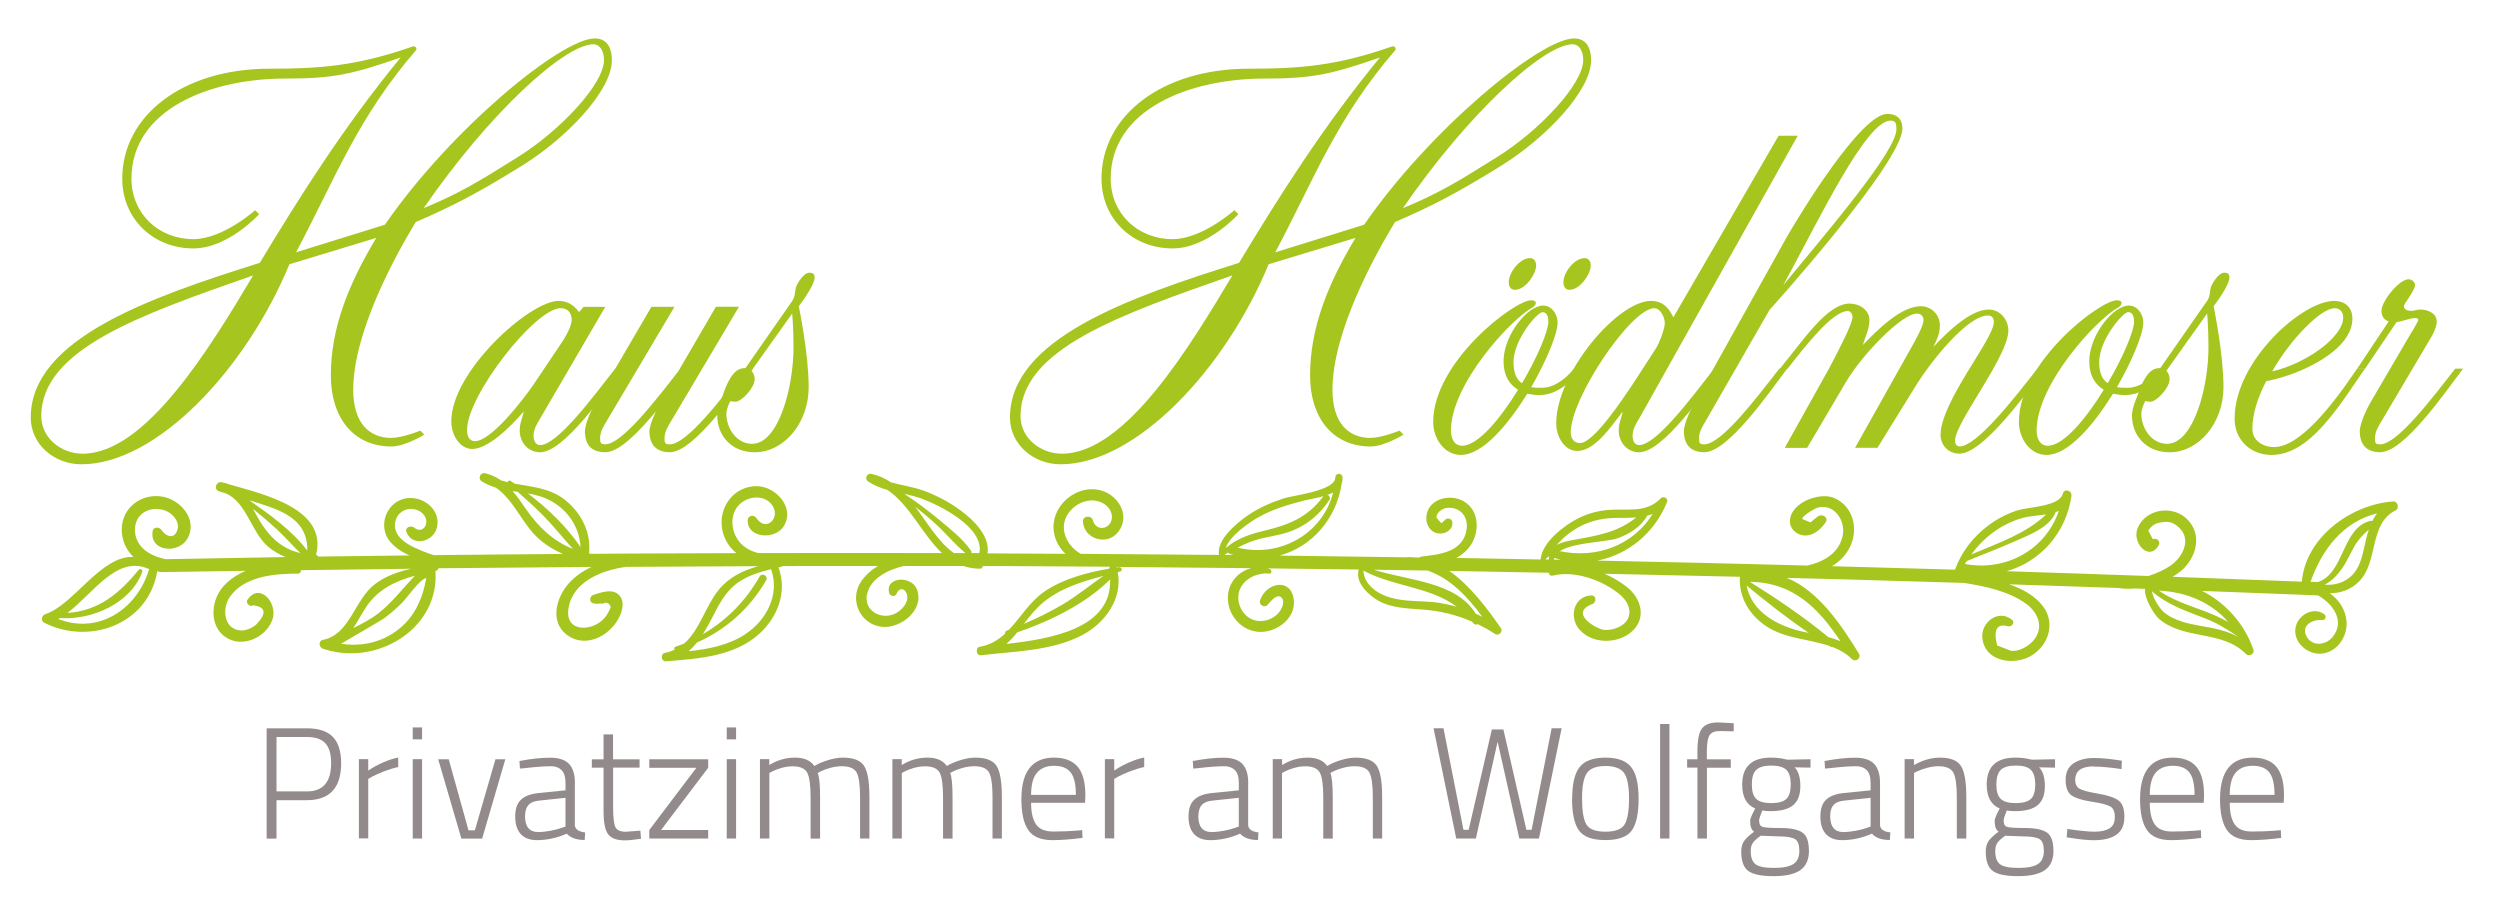 <?xml version="1.0" encoding="UTF-8"?><svg id="a" xmlns="http://www.w3.org/2000/svg" width="119.78mm" height="43.52mm" viewBox="0 0 339.52 123.37"><defs><style>.b{fill:#938b8b;}.c{fill:#a6c51e;}</style></defs><path class="c" d="m53.14,59.47c1.52,0,3.93-.98,3.93-.98l.54.54s-2.59,1.61-4.47,1.61c-5.09,0-8.22-3.84-8.22-9.65,0-6.44,2.41-12.42,6.17-18.68l-11.8,3.58c-5.9,14.3-18.06,27.17-28.25,27.17-3.67,0-6.88-2.68-6.88-6.35,0-10.64,16-16.27,31.11-21.01,5.45-9.03,11.35-18.41,19.13-27.89-6.7,2.32-9.21,2.86-15.64,2.86-10.28,0-20.92,4.2-20.92,13.59,0,4.74,3.67,8.22,8.4,8.22,4.02,0,8.4-3.93,8.4-3.93l.54.54s-4.2,4.65-8.94,4.65c-5.45,0-9.65-4.02-9.65-9.48,0-8.49,8.13-14.93,20.02-14.93,6.79,0,11.89-.36,19.49-3.04.36,0,.45.18.45.45-8.04,9.3-10.99,17.43-16.36,27.53l12.07-3.75c8.94-12.96,23.96-25.3,28.51-25.3,1.88,0,2.32,1.61,2.32,2.95,0,4.2-6.26,10.64-12.16,14.3-5.9,3.67-9.3,5.45-14.48,7.69-2.77,4.56-8.49,14.93-8.49,22.79,0,4.47,2.15,6.53,5.18,6.53Zm-47.55-2.95c0,2.95,2.68,5.1,5.63,5.1,8.58,0,17.34-14.48,23.15-24.22-15.29,5.36-28.78,10.01-28.78,19.13ZM70.22,21.39c5.9-3.66,11.8-10.01,11.8-13.23,0-1.34-.63-2.15-1.43-2.15-3.93,0-14.21,9.39-23.06,22.26,4.74-1.97,7.15-3.4,12.69-6.88Z"/><path class="c" d="m79.24,41.68h2.95l-8.76,15.02c-.54.89-.98,1.61-.98,2.5,0,.63.27,1.25.89,1.25,2.32,0,7.06-6.35,10.19-10.37h1.07c-2.5,3.31-8.04,11.35-11.26,11.35-1.61,0-2.77-1.34-2.77-2.95,0-1.07.36-1.61.54-2.59-1.88,2.23-4.92,5.09-6.97,5.09-1.7,0-2.86-1.88-2.86-3.75,0-6.79,10.64-16.36,14.57-16.36,1.25,0,2.15.63,2.77,1.52l.63-.71Zm-1.61,1.79c0-.89-.45-1.61-1.52-1.61-3.4,0-12.69,11.8-12.69,16.54,0,.8.27,1.52,1.07,1.52,2.23,0,6.61-5.72,7.96-7.69l4.02-5.99c.63-.98,1.16-2.15,1.16-2.77Z"/><path class="c" d="m100.34,41.68l-9.12,15.37c-.54.89-.98,1.61-.98,2.5,0,.63.09.8.72.8,2.32,0,7.06-6.26,10.19-10.28h1.07c-2.5,3.31-8.04,11.35-11.26,11.35-1.79,0-2.77-.98-2.77-2.86,0-.45.27-1.43.89-2.68-2.41,2.86-5.01,5.54-6.88,5.54s-2.77-.98-2.77-2.86c0-.63.45-2.15,1.52-4.02l7.51-12.87h3.13l-9.12,15.37c-.54.89-.98,1.61-.98,2.5,0,.63.09.8.71.8,2.23,0,6.79-5.9,9.92-9.92l5.1-8.76h3.13Z"/><path class="c" d="m107.58,40.88c.54-.8.27-1.43.63-2.15.45-.89,1.16-1.7,1.7-1.7.45,0,.72.18.72.63,0,1.16-2.15,3.93-2.15,3.93,0,0,1.34,6.44,1.34,10.99,0,4.92-3.4,8.85-7.33,8.85-3.13,0-5.09-2.23-5.09-5.01,0-1.07.71-2.59.71-2.59,0,0,.36-1.25.98-2.32.54-.89,1.07-1.52,2.15-1.52l6.35-9.12Zm-5.1,10.64c0,1.16-1.79,3.04-2.59,3.04-.45,0-.71-.09-.71-.09,0,0-.54.98-.54,1.7,0,2.06,1.43,4.11,3.49,4.11,3.58,0,5.63-7.6,5.63-13.14,0-2.59-.18-4.56-.18-4.56l-5.54,7.78c.27.27.45.71.45,1.16Z"/><path class="c" d="m186.14,59.47c1.52,0,3.93-.98,3.93-.98l.54.54s-2.59,1.61-4.47,1.61c-5.1,0-8.22-3.84-8.22-9.65,0-6.44,2.41-12.42,6.17-18.68l-11.8,3.58c-5.9,14.3-18.06,27.17-28.25,27.17-3.67,0-6.88-2.68-6.88-6.35,0-10.64,16-16.27,31.11-21.01,5.45-9.03,11.35-18.41,19.13-27.89-6.7,2.32-9.21,2.86-15.64,2.86-10.28,0-20.92,4.2-20.92,13.59,0,4.74,3.67,8.22,8.4,8.22,4.02,0,8.4-3.93,8.4-3.93l.54.54s-4.2,4.65-8.94,4.65c-5.45,0-9.65-4.02-9.65-9.48,0-8.49,8.13-14.93,20.02-14.93,6.79,0,11.89-.36,19.49-3.04.36,0,.45.18.45.45-8.04,9.3-11,17.43-16.36,27.53l12.07-3.75c8.94-12.96,23.96-25.3,28.51-25.3,1.88,0,2.32,1.61,2.32,2.95,0,4.2-6.26,10.64-12.16,14.3-5.9,3.67-9.3,5.45-14.48,7.69-2.77,4.56-8.49,14.93-8.49,22.79,0,4.47,2.14,6.53,5.18,6.53Zm-47.55-2.95c0,2.95,2.68,5.1,5.63,5.1,8.58,0,17.34-14.48,23.15-24.22-15.29,5.36-28.78,10.01-28.78,19.13Zm64.63-35.13c5.9-3.66,11.8-10.01,11.8-13.23,0-1.34-.63-2.15-1.43-2.15-3.93,0-14.21,9.39-23.06,22.26,4.74-1.97,7.15-3.4,12.69-6.88Z"/><path class="c" d="m208.58,41.14c0,.27-.18.45-.45.63-2.86,1.52-11.08,10.37-11.08,16.71,0,1.07.45,2.06,1.52,2.06,2.15,0,5.18-3.67,7.6-7.6-1.16-.71-1.97-1.88-1.97-3.84,0-2.68,1.79-5.54,3.58-6.88.63-.45,1.25-.72,1.79-.72,1.16,0,1.97,1.16,1.97,2.32,0,1.52-1.52,5.18-3.58,8.76.45.09.98.09,1.43.09,1.88,0,3.49-1.52,4.38-2.59h1.07c-1.34,1.52-3.13,3.58-5.81,3.58-.54,0-1.07-.09-1.61-.18-2.68,4.29-6.08,8.31-9.03,8.31-2.23,0-3.75-2.23-3.75-4.47,0-8.13,10.99-16.54,13.32-16.54.45,0,.63.18.63.36Zm-.27-3.93c-.54,1.07-1.52,2.15-2.59,2.15-.8,0-1.07-.98-.54-2.15.54-1.16,1.61-2.15,2.59-2.15.8,0,1.16.89.54,2.15Zm1.97,6.44c0-.63-.18-1.25-.8-1.25-.71,0-3.93,3.75-3.93,6.79,0,1.52.45,2.41,1.16,2.86,2.06-3.49,3.58-7.06,3.58-8.4Zm5.45-6.44c-.54,1.07-1.52,2.15-2.59,2.15-.8,0-1.07-.98-.54-2.15.54-1.16,1.61-2.15,2.59-2.15.8,0,1.16.89.54,2.15Z"/><path class="c" d="m241.56,18.44h2.59l-21.45,38.26c-.54.89-.98,1.61-.98,2.5,0,.63.27,1.25.89,1.25,2.32,0,7.06-6.35,10.19-10.37h1.07c-2.5,3.31-8.04,11.35-11.26,11.35-1.61,0-2.77-1.34-2.77-2.95,0-1.07.36-1.61.54-2.59-1.7,2.23-3.84,5.36-6.17,5.36-1.7,0-2.86-1.88-2.86-3.75,0-6.79,8.31-16.63,12.87-16.63,1.88,0,2.59,1.34,3.04,2.23l14.3-24.67Zm-15.46,25.48c0-.89-.63-2.06-1.43-2.06-3.13,0-11.35,12.16-11.35,16.89,0,.8.45,1.43,1.25,1.43,1.88,0,5.81-5.99,7.15-7.96l3.13-4.83c.62-.98,1.25-2.86,1.25-3.49Z"/><path class="c" d="m231.73,57.05c-.54.89-.98,1.61-.98,2.5,0,.63.09.8.71.8,2.32,0,7.06-6.26,10.19-10.28h1.07c-2.5,3.31-8.04,11.35-11.26,11.35-1.79,0-2.77-.98-2.77-2.86,0-.63.45-2.15,1.52-4.02l12.51-22.44c1.7-2.95,10.01-16.63,13.59-16.63,1.43,0,2.06.8,2.06,1.97,0,4.65-18.06,24.67-18.06,24.67l-8.58,14.93Zm25.83-39.51c0-.72-.09-1.16-.8-1.16-3.31,0-9.65,13.32-14.57,22.35,6.88-8.31,15.37-18.32,15.37-21.18Z"/><path class="c" d="m241.65,50.17c3.13-3.75,6.44-8.94,9.56-8.94,1.34,0,2.68.89,2.68,2.23,0,1.25-.54,2.15-.89,3.4,1.97-2.06,5.18-5.27,7.87-5.27,1.43,0,2.59,1.16,2.59,2.59,0,1.07-.36,1.88-.89,2.95,2.15-2.32,5.18-5.09,7.51-5.09,1.61,0,2.68,1.43,2.68,2.86,0,3.49-7.24,12.51-7.24,14.93,0,.45.18.8.62.8,2.32,0,7.42-6.53,10.55-10.55h1.07c-3.04,4.02-8.58,11.53-11.62,11.53-1.79,0-2.59-1.43-2.59-2.5,0-4.56,7.24-13.05,7.24-15.37,0-.54-.27-.89-.8-.89-2.77,0-7.69,6.17-9.65,9.3l-5.36,8.67h-3.04l7.87-14.03c.45-.8,1.43-2.59,1.43-3.31,0-.54-.36-.89-.89-.89-2.06,0-7.42,5.54-9.65,9.3l-5.27,8.94h-3.04l5.99-10.73c1.43-2.68,3.22-6.17,3.22-7.06,0-.36-.27-.8-.63-.8-2.06,0-5.63,4.56-8.22,7.87l-1.07.09Z"/><path class="c" d="m288.13,41.14c0,.27-.18.45-.45.63-2.86,1.52-11.08,10.37-11.08,16.71,0,1.07.45,2.06,1.52,2.06,2.15,0,5.18-3.67,7.6-7.6-1.16-.71-1.97-1.88-1.97-3.84,0-2.68,1.79-5.54,3.58-6.88.63-.45,1.25-.72,1.79-.72,1.16,0,1.97,1.16,1.97,2.32,0,1.52-1.52,5.18-3.58,8.76.45.09.98.09,1.43.09,1.88,0,3.49-1.52,4.38-2.59h1.07c-1.34,1.52-3.13,3.58-5.81,3.58-.54,0-1.07-.09-1.61-.18-2.68,4.29-6.08,8.31-9.03,8.31-2.23,0-3.75-2.23-3.75-4.47,0-8.13,10.99-16.54,13.32-16.54.45,0,.63.18.63.36Zm1.7,2.5c0-.63-.18-1.25-.8-1.25-.71,0-3.93,3.75-3.93,6.79,0,1.52.45,2.41,1.16,2.86,2.06-3.49,3.58-7.06,3.58-8.4Z"/><path class="c" d="m299.75,40.88c.54-.8.27-1.43.63-2.15.45-.89,1.16-1.7,1.7-1.7.45,0,.71.18.71.63,0,1.16-2.15,3.93-2.15,3.93,0,0,1.34,6.44,1.34,10.99,0,4.92-3.4,8.85-7.33,8.85-3.13,0-5.1-2.23-5.1-5.01,0-1.07.72-2.59.72-2.59,0,0,.36-1.25.98-2.32.54-.89,1.07-1.52,2.15-1.52l6.35-9.12Zm-5.09,10.64c0,1.16-1.79,3.04-2.59,3.04-.45,0-.71-.09-.71-.09,0,0-.54.98-.54,1.7,0,2.06,1.43,4.11,3.49,4.11,3.58,0,5.63-7.6,5.63-13.14,0-2.59-.18-4.56-.18-4.56l-5.54,7.78c.27.27.45.71.45,1.16Z"/><path class="c" d="m305.91,58.31c0,1.52,1.43,2.41,2.95,2.41,3.49,0,7.96-5.72,11.26-10.64h1.07c-3.49,5.01-7.42,11.71-12.69,11.71-2.86,0-5.01-2.06-5.01-4.92,0-7.87,9.21-16,13.5-16,1.52,0,2.5.89,2.5,2.41,0,4.29-6.97,7.6-11.71,8.49-1.16,2.23-1.88,4.47-1.88,6.52Zm12.33-15.2c0-.72-.45-1.25-1.16-1.25-1.79,0-5.81,3.93-8.49,8.58,4.38-.98,9.65-4.56,9.65-7.33Z"/><path class="c" d="m328.44,43.47c0-.18-.18-.27-.36-.27-.89,0-1.7.45-2.59.54l-4.29,6.35h-1.07l4.29-6.44c-.63-.18-.98-.71-.98-1.43,0-1.34,2.41-4.29,3.67-4.29.45,0,.89.36.89.8,0,.71-1.52,2.5-1.52,2.86,0,.45.54.63.98.63.54,0,.71-.18,1.25-.18,1.07,0,2.23.54,2.23,1.61,0,.71-.45,1.7-.8,2.23l-6.61,11.17c-.54.89-.98,1.61-.98,2.5,0,.63.09.8.71.8,2.32,0,7.06-6.26,10.19-10.28h1.07c-2.5,3.31-8.04,11.35-11.26,11.35-1.79,0-2.77-.98-2.77-2.86,0-.63.45-2.15,1.52-4.02l5.18-8.85c.18-.27,1.25-2.06,1.25-2.23Z"/><path class="b" d="m41.68,108.68h-4.14v5.22h-1.34v-14.98h5.47c1.6,0,2.77.39,3.52,1.16s1.13,1.97,1.13,3.58c0,3.35-1.55,5.02-4.66,5.02Zm-4.14-1.19h4.14c2.18,0,3.28-1.28,3.28-3.84,0-1.22-.26-2.12-.78-2.69-.52-.57-1.35-.86-2.5-.86h-4.14v7.39Z"/><path class="b" d="m48.73,113.89v-10.78h1.27v1.55c.53-.37,1.18-.73,1.95-1.08.77-.34,1.48-.57,2.12-.69v1.29c-.62.13-1.26.33-1.94.59-.68.27-1.2.5-1.57.7l-.56.32v8.08h-1.27Z"/><path class="b" d="m56.04,100.42v-1.62h1.27v1.62h-1.27Zm0,13.47v-10.78h1.27v10.78h-1.27Z"/><path class="b" d="m59.51,103.12h1.42l2.69,9.66h.86l2.8-9.66h1.34l-3.15,10.78h-2.82l-3.15-10.78Z"/><path class="b" d="m78.06,106.33v5.78c.06.53.52.85,1.4.95l-.06,1.03c-1.11,0-1.92-.29-2.44-.86-1.35.59-2.7.88-4.05.88-.96,0-1.7-.28-2.2-.83-.5-.55-.75-1.34-.75-2.37s.25-1.79.77-2.28c.51-.5,1.31-.8,2.4-.92l3.66-.37v-1.01c0-.8-.18-1.38-.53-1.73-.35-.35-.82-.53-1.41-.53-.92,0-2.11.09-3.58.26l-.67.06-.06-1.03c1.58-.3,2.96-.45,4.15-.45s2.04.28,2.58.84c.53.56.8,1.42.8,2.59Zm-6.77,4.5c0,1.45.6,2.18,1.79,2.18.52,0,1.08-.06,1.7-.18s1.11-.25,1.47-.38l.54-.19v-3.9l-3.51.37c-.7.06-1.21.26-1.52.6-.31.35-.46.85-.46,1.51Z"/><path class="b" d="m86.86,104.26h-3.6v5.32c0,1.39.1,2.31.3,2.74s.68.65,1.42.65l1.98-.15.09,1.1c-.95.14-1.67.22-2.18.22-1.09,0-1.85-.27-2.27-.81-.42-.54-.64-1.57-.64-3.09v-5.97h-1.59v-1.14h1.59v-3.38h1.29v3.38h3.6v1.14Z"/><path class="b" d="m88.17,104.28v-1.16h8v1.16l-6.4,8.45h6.4v1.16h-8v-1.16l6.4-8.45h-6.4Z"/><path class="b" d="m98.69,100.42v-1.62h1.27v1.62h-1.27Zm0,13.47v-10.78h1.27v10.78h-1.27Z"/><path class="b" d="m104.47,113.89h-1.27v-10.78h1.27v.8c1.09-.68,2.26-1.01,3.49-1.01s2.11.38,2.63,1.14c.52-.32,1.15-.58,1.89-.81.74-.22,1.4-.33,1.99-.33,1.44,0,2.4.38,2.88,1.13.48.75.72,2.15.72,4.19v5.67h-1.27v-5.6c0-1.65-.15-2.77-.46-3.35s-.98-.87-2.02-.87c-.52,0-1.05.08-1.59.23-.55.15-.96.31-1.25.46l-.43.22c.22.55.32,1.65.32,3.32v5.6h-1.29v-5.56c0-1.68-.15-2.81-.46-3.39-.31-.58-.97-.87-1.99-.87-.5,0-1.02.08-1.54.23s-.92.31-1.2.46l-.41.22v8.92Z"/><path class="b" d="m122.46,113.89h-1.27v-10.78h1.27v.8c1.09-.68,2.26-1.01,3.49-1.01s2.11.38,2.63,1.14c.52-.32,1.15-.58,1.89-.81.74-.22,1.4-.33,1.99-.33,1.44,0,2.4.38,2.88,1.13.48.75.72,2.15.72,4.19v5.67h-1.27v-5.6c0-1.65-.15-2.77-.46-3.35s-.98-.87-2.02-.87c-.52,0-1.05.08-1.59.23-.55.15-.96.31-1.25.46l-.43.22c.22.55.32,1.65.32,3.32v5.6h-1.29v-5.56c0-1.68-.15-2.81-.46-3.39-.31-.58-.97-.87-1.99-.87-.5,0-1.02.08-1.54.23s-.92.31-1.2.46l-.41.22v8.92Z"/><path class="b" d="m146.32,112.81l.65-.06.04,1.06c-1.62.2-3,.3-4.12.3-1.55-.01-2.64-.47-3.25-1.38-.62-.9-.93-2.3-.93-4.18,0-3.76,1.48-5.65,4.44-5.65,1.42,0,2.49.41,3.19,1.22.7.81,1.06,2.11,1.06,3.89l-.04,1.03h-7.33c0,1.32.23,2.3.68,2.94s1.23.96,2.33.96,2.19-.04,3.29-.13Zm-6.29-4.85h6.08c0-1.42-.23-2.44-.7-3.04-.47-.6-1.21-.91-2.24-.91s-1.81.31-2.34.94c-.53.62-.8,1.63-.8,3.01Z"/><path class="b" d="m150.05,113.89v-10.78h1.27v1.55c.53-.37,1.18-.73,1.95-1.08.77-.34,1.48-.57,2.12-.69v1.29c-.62.13-1.26.33-1.94.59-.68.27-1.2.5-1.57.7l-.56.32v8.08h-1.27Z"/><path class="b" d="m169.51,106.33v5.78c.06.53.52.85,1.4.95l-.06,1.03c-1.11,0-1.92-.29-2.44-.86-1.35.59-2.7.88-4.05.88-.96,0-1.7-.28-2.2-.83-.5-.55-.75-1.34-.75-2.37s.25-1.79.77-2.28c.51-.5,1.31-.8,2.4-.92l3.66-.37v-1.01c0-.8-.18-1.38-.53-1.73-.35-.35-.82-.53-1.41-.53-.92,0-2.11.09-3.58.26l-.67.06-.06-1.03c1.58-.3,2.96-.45,4.15-.45s2.04.28,2.58.84c.53.56.8,1.42.8,2.59Zm-6.77,4.5c0,1.45.6,2.18,1.79,2.18.52,0,1.08-.06,1.7-.18.62-.12,1.11-.25,1.47-.38l.54-.19v-3.9l-3.51.37c-.7.06-1.21.26-1.52.6-.31.35-.46.85-.46,1.51Z"/><path class="b" d="m174.12,113.89h-1.27v-10.78h1.27v.8c1.09-.68,2.25-1.01,3.49-1.01s2.11.38,2.63,1.14c.52-.32,1.14-.58,1.88-.81.74-.22,1.4-.33,1.99-.33,1.44,0,2.4.38,2.88,1.13.48.75.72,2.15.72,4.19v5.67h-1.27v-5.6c0-1.65-.15-2.77-.46-3.35-.31-.58-.98-.87-2.02-.87-.52,0-1.05.08-1.6.23-.54.15-.96.31-1.25.46l-.43.22c.21.55.32,1.65.32,3.32v5.6h-1.29v-5.56c0-1.68-.15-2.81-.46-3.39-.31-.58-.97-.87-1.99-.87-.5,0-1.02.08-1.54.23s-.92.31-1.2.46l-.41.22v8.92Z"/><path class="b" d="m194.68,98.91h1.36l2.71,13.79h.71l3.15-13.62h1.57l3.12,13.62h.71l2.72-13.79h1.36l-3.08,14.98h-2.67l-2.95-13.15-2.95,13.15h-2.67l-3.08-14.98Z"/><path class="b" d="m213.52,108.48c0-2.03.34-3.46,1.02-4.31.68-.85,1.85-1.27,3.49-1.27s2.81.42,3.49,1.27c.68.85,1.02,2.28,1.02,4.31s-.31,3.47-.94,4.33-1.81,1.29-3.57,1.29-2.95-.43-3.58-1.29c-.63-.86-.95-2.31-.95-4.33Zm1.34-.03c0,1.7.2,2.88.59,3.53.39.65,1.26.98,2.59.98s2.2-.33,2.6-.99c.4-.66.6-1.84.6-3.52s-.23-2.85-.68-3.47c-.45-.62-1.29-.94-2.51-.94s-2.06.31-2.51.93c-.45.62-.68,1.78-.68,3.48Z"/><path class="b" d="m225.46,113.89v-15.56h1.27v15.56h-1.27Z"/><path class="b" d="m231.82,104.26v9.63h-1.29v-9.63h-1.4v-1.14h1.4v-1.1c0-1.52.21-2.55.62-3.09.42-.54,1.16-.81,2.22-.81l2.09.11v1.1c-.85-.03-1.48-.04-1.9-.04-.67,0-1.13.19-1.38.56-.24.37-.37,1.11-.37,2.2v1.08h3.25v1.14h-3.25Z"/><path class="b" d="m245.68,115.53c0,1.22-.39,2.1-1.17,2.65-.78.55-2,.82-3.65.82s-2.79-.24-3.43-.71c-.63-.47-.95-1.34-.95-2.61,0-.6.13-1.09.39-1.46.26-.37.71-.79,1.36-1.26-.36-.23-.54-.72-.54-1.47,0-.23.17-.68.52-1.36l.17-.32c-1.18-.49-1.77-1.57-1.77-3.25,0-2.44,1.3-3.66,3.9-3.66.73,0,1.38.07,1.94.22l.32.06,3.12-.06v1.14l-2.16-.04c.52.52.78,1.37.78,2.55s-.33,2.05-.98,2.59c-.65.54-1.68.81-3.09.81-.42,0-.78-.03-1.1-.09-.29.7-.43,1.15-.43,1.34,0,.47.14.77.42.87.28.11,1.12.17,2.51.17s2.38.22,2.96.62c.58.41.87,1.22.87,2.45Zm-7.91.06c0,.86.22,1.46.65,1.79.43.33,1.26.5,2.5.5s2.12-.18,2.65-.53c.53-.35.8-.94.8-1.77s-.19-1.36-.58-1.61c-.39-.24-1.13-.37-2.22-.37l-2.44-.09c-.53.37-.89.7-1.08.98-.19.28-.28.64-.28,1.09Zm.15-9.04c0,.93.2,1.58.6,1.96.4.38,1.08.57,2.04.57s1.63-.19,2.04-.56c.4-.37.6-1.03.6-1.97s-.2-1.61-.6-1.99c-.4-.39-1.08-.58-2.04-.58s-1.63.2-2.04.59-.6,1.06-.6,1.98Z"/><path class="b" d="m255.33,106.33v5.78c.06.53.52.85,1.4.95l-.07,1.03c-1.11,0-1.92-.29-2.43-.86-1.35.59-2.7.88-4.05.88-.96,0-1.7-.28-2.2-.83-.5-.55-.75-1.34-.75-2.37s.25-1.79.76-2.28c.51-.5,1.31-.8,2.4-.92l3.66-.37v-1.01c0-.8-.18-1.38-.53-1.73-.35-.35-.82-.53-1.41-.53-.92,0-2.11.09-3.58.26l-.67.06-.06-1.03c1.58-.3,2.96-.45,4.15-.45s2.04.28,2.58.84c.53.56.8,1.42.8,2.59Zm-6.77,4.5c0,1.45.6,2.18,1.79,2.18.52,0,1.08-.06,1.7-.18.62-.12,1.11-.25,1.46-.38l.54-.19v-3.9l-3.51.37c-.7.06-1.21.26-1.52.6-.31.35-.46.85-.46,1.51Z"/><path class="b" d="m259.94,113.89h-1.27v-10.78h1.27v.8c1.21-.68,2.38-1.01,3.51-1.01,1.44,0,2.4.38,2.88,1.14.48.76.72,2.16.72,4.18v5.67h-1.29v-5.6c0-1.65-.16-2.77-.47-3.35-.32-.58-.99-.87-2.03-.87-.5,0-1.03.08-1.58.23-.55.15-.98.31-1.28.46l-.45.22v8.92Z"/><path class="b" d="m278.89,115.53c0,1.22-.39,2.1-1.17,2.65-.78.55-2,.82-3.65.82s-2.79-.24-3.43-.71c-.63-.47-.95-1.34-.95-2.61,0-.6.13-1.09.39-1.46.26-.37.71-.79,1.36-1.26-.36-.23-.54-.72-.54-1.47,0-.23.17-.68.52-1.36l.17-.32c-1.18-.49-1.77-1.57-1.77-3.25,0-2.44,1.3-3.66,3.9-3.66.73,0,1.38.07,1.94.22l.32.06,3.12-.06v1.14l-2.16-.04c.52.52.78,1.37.78,2.55s-.33,2.05-.98,2.59c-.65.54-1.68.81-3.09.81-.42,0-.78-.03-1.1-.09-.29.7-.43,1.15-.43,1.34,0,.47.14.77.42.87.28.11,1.12.17,2.51.17s2.38.22,2.96.62c.58.41.87,1.22.87,2.45Zm-7.91.06c0,.86.22,1.46.65,1.79.43.33,1.26.5,2.5.5s2.12-.18,2.65-.53c.53-.35.8-.94.8-1.77s-.19-1.36-.58-1.61c-.39-.24-1.13-.37-2.22-.37l-2.44-.09c-.53.37-.89.7-1.08.98-.19.28-.28.64-.28,1.09Zm.15-9.04c0,.93.2,1.58.6,1.96.4.38,1.08.57,2.04.57s1.63-.19,2.04-.56c.4-.37.6-1.03.6-1.97s-.2-1.61-.6-1.99c-.4-.39-1.08-.58-2.04-.58s-1.63.2-2.04.59-.6,1.06-.6,1.98Z"/><path class="b" d="m284.38,104.09c-1.7,0-2.54.61-2.54,1.83,0,.56.19.96.56,1.19.37.23,1.22.46,2.53.68,1.31.22,2.24.53,2.78.92.54.39.81,1.13.81,2.23s-.35,1.9-1.06,2.41c-.7.51-1.74.77-3.1.77-.79,0-1.81-.1-3.06-.3l-.62-.09.09-1.14c1.61.24,2.84.37,3.71.37s1.53-.15,2.02-.45c.48-.3.72-.81.72-1.53s-.2-1.2-.59-1.43c-.4-.24-1.24-.46-2.54-.66-1.3-.2-2.22-.49-2.75-.86-.53-.37-.8-1.08-.8-2.11s.37-1.79,1.1-2.26c.73-.47,1.64-.71,2.72-.71.86,0,1.94.09,3.23.28l.58.09-.04,1.14c-1.54-.23-2.78-.34-3.73-.34Z"/><path class="b" d="m298.26,112.81l.65-.06.04,1.06c-1.62.2-3,.3-4.12.3-1.55-.01-2.64-.47-3.25-1.38-.62-.9-.93-2.3-.93-4.18,0-3.76,1.48-5.65,4.44-5.65,1.42,0,2.49.41,3.19,1.22.7.81,1.06,2.11,1.06,3.89l-.04,1.03h-7.33c0,1.32.23,2.3.68,2.94.45.64,1.23.96,2.33.96s2.19-.04,3.29-.13Zm-6.29-4.85h6.08c0-1.42-.23-2.44-.7-3.04s-1.21-.91-2.24-.91-1.81.31-2.34.94c-.53.62-.8,1.63-.8,3.01Z"/><path class="b" d="m309.12,112.81l.65-.06.04,1.06c-1.62.2-3,.3-4.12.3-1.55-.01-2.64-.47-3.25-1.38-.62-.9-.93-2.3-.93-4.18,0-3.76,1.48-5.65,4.44-5.65,1.42,0,2.49.41,3.19,1.22.7.81,1.06,2.11,1.06,3.89l-.04,1.03h-7.33c0,1.32.23,2.3.68,2.94.45.64,1.23.96,2.33.96s2.19-.04,3.29-.13Zm-6.29-4.85h6.08c0-1.42-.23-2.44-.7-3.04s-1.21-.91-2.24-.91-1.81.31-2.34.94c-.53.62-.8,1.63-.8,3.01Z"/><path class="c" d="m325.03,68.11c-5.69.39-11.89,4.83-12.41,10.89-5.85-.23-11.71-.45-17.56-.66.41-.24.78-.49,1.1-.75,2.19-1.81,3.07-5.16.7-7.24-1.99-1.75-5.39-1.18-6.51,1.29-.92,2.04,1.55,4.73,2.83,2.41.3-.54-.28-1.06-.8-.81-.2-.39-.4-.77-.61-1.16.4-.67.97-1.05,1.7-1.12,1.02-.22,1.73-.01,2.49.71,1.73,1.64.45,4.04-1.17,5.15-.77.53-1.84,1.04-2.99,1.41-6.42-.23-12.85-.44-19.27-.65,4.52-1.28,8.07-5.14,8.8-10.21.11-.74-.95-1.1-1.16-.33-.49,1.8-4.72,1.79-6.28,2.31-1.38.46-2.69,1.15-3.85,2.02-2.06,1.54-3.64,3.58-4.53,6-5.57-.17-11.14-.32-16.72-.47.92-.54,1.71-1.29,2.29-2.29,1.42-2.45.76-5.83-2.02-6.99-2-.83-5.98.69-5.97,3.21,0,.99.86,1.75,1.81,1.88,1.29.17,2.36-.78,3.04-1.76.47-.68-.5-1.23-1.05-.81-.34.26-.68.53-1,.81-.37-.15-.74-.3-1.11-.45-.13-.37,1.63-1.42,2.05-1.54,2.23-.66,3.82,1.73,3.45,3.69-.46,2.47-2.55,3.63-4.79,4.16-9.52-.25-19.05-.48-28.57-.67,4.18-.79,7.8-3.75,9.49-7.97.19-.48-.52-.85-.85-.5-1.97,2.08-4.61,1.38-7.16,1.59-1.39.12-2.73.48-3.99,1.1-1.84.9-5.01,3.27-5.18,5.63-2.86-.05-5.73-.11-8.59-.16-.95-.02-1.91-.03-2.86-.05.9-.48,1.66-1.18,2.15-2.05,1.12-2.02.79-4.81-1.49-5.82-1.89-.84-4.66.02-4.73,2.4-.03,1.02.58,2.01,1.64,2.14.92.12,1.95-.46,1.9-1.46-.03-.61-.74-.75-1.08-.3-.14.13-.28.25-.42.38-.22-.25-.44-.51-.66-.76-.05-.42.34-.84.66-1.05.45-.3.99-.34,1.51-.26,1.39.22,2.1,1.47,1.93,2.81-.39,3.15-3.6,3.49-6.12,3.78-.1.01-.19.06-.25.12-.21,0-.41,0-.62,0-.45-.05-.92-.06-1.39-.02-5.68-.09-11.36-.16-17.04-.23,4.34-1.18,7.7-4.91,8.45-9.79.09-.25.12-.52.11-.84-.04-.63-.95-.64-.98,0,0,1.86-5.71,2.43-7.04,2.87-1.73.57-3.41,1.3-4.9,2.34-1.44,1-4.23,3.27-3.86,5.33-6.26-.06-12.53-.11-18.79-.15-2.24-1.3-3.31-4.24-.97-6.28,1.11-.97,2.78-1.33,4.09-.54.67.41,1.17,1.11,1.12,1.91-.1,1.6-2.14,1.97-2.58.35-.2-.73-1.4-.62-1.35.18.15,2.42,3.3,3.33,4.79,1.41,1.81-2.33-.15-5.26-2.71-5.73-2.77-.51-5.61,1.6-6.03,4.37-.25,1.65.43,3.25,1.59,4.33-3.53-.02-7.06-.05-10.59-.06.31-2.33-1.78-4.44-3.62-5.8-1.56-1.15-3.28-2.07-5.1-2.73-1.41-.51-2.95-.71-4.4-1.12-.78-.52-1.65-.92-2.65-1.15-.64-.14-.99.68-.45,1.04.81.54,1.7.88,2.61,1.14,3.05,2.04,4.75,6.08,7.42,8.58-8.31-.02-16.61-.02-24.92,0-.89-.21-1.73-.61-2.39-1.29-1.34-1.38-1.66-3.88-.21-5.31,1.14-1.13,3.24-1.37,4.33-.07,1.47,1.75-.68,3.95-2.03,1.9-.34-.51-1.16-.33-1.17.31-.05,2.45,3.58,2.63,4.77.99,1.84-2.54-.92-5.63-3.57-5.62-3.12.01-5.23,2.91-4.66,5.9.26,1.35.97,2.43,1.93,3.2-4.65.01-9.3.02-13.94.05-1.93.01-3.86.03-5.79.04-.1-.01-.19-.03-.29-.05.3-2.84-1.02-5.49-3.28-7.28-2.04-1.62-4.48-1.76-6.84-2.2-.19-.13-.38-.26-.57-.39-.16-.1-.34.04-.35.19-.31-.07-.61-.15-.91-.24-.63-.44-1.33-.77-2.15-.97-.66-.16-1.06.73-.47,1.1.62.39,1.25.65,1.9.85,2.42,1.62,3.61,4.93,5.77,6.88,1.01.91,2.14,1.61,3.35,2.13-5.86.04-11.72.1-17.58.16-2.11-.76-5.2-1.81-5.24-4-.02-1.27.95-2.31,2.23-2.28.73.02,1.49.38,1.85,1.03.62,1.11-.38,2.42-1.46,1.51-.42-.36-1.31-.04-1.05.61.81,2.07,3.71,1.32,4.15-.65.53-2.35-1.77-4.17-3.95-3.97-2.24.21-3.7,2.51-3.09,4.65.4,1.43,1.76,2.44,3.3,3.14-4.14.05-8.28.09-12.41.15-.05-.11-.14-.19-.28-.22,1.59-6.23-6.95-8.2-11.8-9.58-.31-.13-.64-.23-1-.29-.8-.15-1.15.99-.35,1.24.27.08.55.16.83.25,2.91,1.17,3.5,5.35,5.88,7.32.71.58,1.49,1.03,2.31,1.35-5.43.09-10.85.18-16.28.29-1.36-.3-2.79-.85-3.6-2.05-.8-1.18-.84-2.95.22-3.98,1.01-.98,2.75-1.03,3.89-.27.72.48,1.36,1.39,1.08,2.3-.44,1.42-1.64.87-2.19.02-.27-.42-1.08-.44-1.18.15-.46,2.8,3.45,3.16,4.69,1.09,1.54-2.58-.91-5.41-3.5-5.78-2.82-.4-5.38,1.57-5.39,4.49,0,1.49.61,2.78,1.58,3.72-4.41-.2-8.15,6.55-11.95,7.77-.49.16-.68.91-.16,1.17,6.04,3.06,14.01.31,15.32-6.81.01-.08,0-.14,0-.21.13.09.29.14.49.14,3.86-.06,7.72-.12,11.58-.17-1.17.49-2.23,1.18-3.06,2.11-1.81,2.02-1.99,5.78.72,7.14,2.27,1.14,5.25-.4,5.98-2.74.67-2.16-1.75-4.98-3.41-2.6-.32.45.31,1.08.76.77,1.47.19,1.79.85.96,1.98-.17.2-.34.4-.51.6-.52.47-1.4.88-2.12.84-2.31-.13-2.6-2.94-1.52-4.52,1.96-2.88,6.13-3.2,9.26-3.2.28,0,.44-.24.44-.47,4.99-.07,9.98-.13,14.97-.19-1.76.38-3.46.98-4.92,2.07-2.79,2.08-3.4,6.88-7.09,7.59-.65.13-.54,1.01,0,1.2.34.12.69.22,1.03.3,0,0,0,0,.01,0,.04.02.08.03.12.02,6.8,1.6,14.65-3.29,14.13-10.89.03,0,.07-.01.1-.02.18-.04.27-.18.28-.34,6.94-.07,13.89-.13,20.83-.18-1.18.54-2.25,1.28-3.09,2.22-1.71,1.9-2.65,5.25-.24,7.03,2.46,1.81,5.64.2,6.96-2.19.53-.96.97-2.41.04-3.29-.92-.88-2.42-.28-3.44.03-.53.17-.6,1.01,0,1.15.57.13.77-.02,1.33.03.47-.26.82-.1,1.04.47-.17.46-.4.88-.68,1.28-1.49,2.05-5.63,2.37-5.06-1.13.59-3.63,4.54-5.16,7.81-5.61,5.98-.04,11.97-.07,17.95-.09-2.08.58-4.01,1.51-5.43,3.3-1.73,2.19-2.53,5.37-4.6,7.19-.4.17-.81.32-1.22.46-.19.07-.19.29-.08.39-.41.19-.85.34-1.34.44-.64.12-.51,1.2.15,1.14,4.39-.36,9.3-.64,12.72-3.78,2.52-2.31,3.76-5.74,2.56-8.97.13-.03.27-.07.4-.1.07-.02.12-.05.16-.09,4.32,0,8.64-.01,12.96-.01-.9.53-1.69,1.23-2.29,2.1-1.69,2.45-.15,5.89,2.87,6.17,2.54.24,5.75-2.32,4.71-5.08-.73-1.94-4.38-1.75-3.77.5.11.4.78.57.97.13.63-1.45,1.74-.27,1.44.84-.19.72-.79,1.34-1.42,1.71-1.92,1.13-4.59-.26-3.98-2.63.52-2.06,2.76-3.21,4.97-3.74,2.71,0,5.41,0,8.12.01.68.23,1.42.36,2.24.36.25,0,.36-.18.35-.36.81,0,1.63,0,2.44,0,4.95.02,9.9.05,14.84.09-.05.07-.08.16-.08.26-3.06.54-6.17,1.35-8.76,3.08-2,1.34-3.25,3.53-4.86,5.22-.11.04-.21.09-.32.13-.18.07-.24.25-.21.4-.94.87-2.02,1.54-3.43,1.78-.65.11-.51,1.24.15,1.16,4.52-.55,9.73-.58,13.83-2.78,3.08-1.65,5.43-4.97,4.75-8.51.11-.03.21-.05.32-.08.39-.1.22-.66-.16-.6-.1.02-.21.04-.31.05-.01-.03-.03-.06-.04-.08,6.1.05,12.2.1,18.31.17-1.58.41-2.9,1.7-3.13,3.49-.34,2.65,1.76,5.19,4.46,5.17,2.3-.02,4.8-1.96,4.45-4.44-.43-3.02-3.82-2.22-4.58.18-.18.57.6,1.05,1.01.6.45-.49,1.37-1.73,1.99-.91.42.56-.11,1.57-.49,2-.96,1.08-2.69,1.45-3.94.68-1.3-.8-1.91-2.62-1.25-4.01.68-1.43,2.39-2.18,3.93-2.02.37.04.39-.5.09-.61-.1-.04-.21-.07-.31-.1,4.12.05,8.25.09,12.37.15-.03.14-.05.29-.07.47-.14,1.58,1.54,3.09,2.75,3.77,1.82,1.02,3.99,1.04,6.02,1.2,2.39.18,4.6.72,6.7,1.64.05.06.1.13.15.19.18.24.44.26.62.15.8.39,1.58.83,2.36,1.34.47.31,1.12-.31.79-.79-1.77-2.56-4.14-5.77-7.02-7.78,4.51.07,9.01.16,13.52.25.02.24.21.47.53.39,3.01-.74,6.83.62,9.17,2.61,1.58,1.34,1.87,3.46-.28,4.42-.59.26-1.22.39-1.86.35-1.01-.08-4.92-2.27-1.64-3.52.58-.22.57-1.2-.15-1.17-2.38.1-3.05,2.92-1.64,4.59,1.69,2,5.07,2.05,7.03.42,2.17-1.79,1.47-4.55-.53-6.14-.88-.7-1.93-1.33-3.06-1.81,6.13.13,12.26.26,18.39.41-.17,2.76,1.27,5.18,3.6,6.73,2.48,1.65,5.73,1.71,8.5,2.64.06.04.12.08.18.11.09.05.18.06.26.04.99.38,1.9.89,2.68,1.66.48.47,1.31-.13.95-.73-2.26-3.71-5.48-8.57-9.8-10.3,2.6.07,5.2.13,7.79.2,5.42.15,10.85.31,16.27.48,2.88.45,6.12,1.13,8.48,2.86,1.71,1.25,2.46,3.41.82,5.12-.69.72-1.89,1.37-2.91,1.24-.63-.24-1.26-.48-1.88-.72-.54-2.17-.03-3.04,1.51-2.6.47.1.96-.52.52-.88-1.85-1.54-4.33.36-4.03,2.57.43,3.18,4.39,3.69,6.7,2.26,2.34-1.44,3.24-4.46,1.5-6.71-1.09-1.41-2.76-2.33-4.58-2.95,4.96.16,9.92.33,14.87.5.7.12,1.45.14,2.21.07.47.02.93.03,1.4.05-.18,1.26,1.24,3.51,1.88,4.07,3.4,2.92,8.62,1.5,11.82,4.78.4.41,1.2,0,1.01-.58-1.15-3.41-3.75-6.4-6.99-7.99,5.21.19,10.42.39,15.63.6.04,0,.08,0,.12,0,2.03,1.15,3.74,3.47,2.01,5.64-.88,1.1-2.72,1.39-3.53-.02-.89-1.54.86-2.41,2.13-2.26.36.04.6-.51.31-.74-1.4-1.13-3.5-.08-3.92,1.59-.52,2.04,1.52,3.88,3.48,3.71,2.21-.2,3.63-2.45,3.39-4.54-.18-1.56-1.07-2.83-2.28-3.67,1.46.02,2.89-.48,3.99-1.59,2.69-2.7,1.29-7.81,4.96-9.66.56-.28.32-1.25-.32-1.21ZM20.19,77.46c-1.69,5.43-6.98,8.72-12.29,6.61.07-.04.15-.09.22-.13,4.3.32,9.64-1.99,11.2-6.29.09-.26-.3-.5-.47-.28-2.7,3.28-5.47,5.59-9.71,5.88,3.59-2.72,6.76-7.97,11.13-5.94-.03.05-.06.09-.08.14Zm14.5-7.72c-.11-.22-.23-.43-.35-.64,1.13.91,2.24,1.86,3.31,2.85,1.08,1,2.06,2.16,3.14,3.17-2.82-.63-4.65-2.62-6.1-5.38Zm-.86-1.8c.98.3,1.96.6,2.91.95,3.12,1.12,5.05,2.77,4.98,5.89-2.01-2.69-5.14-4.92-7.89-6.84Zm15.76,14.69c1.62-2.55,4.06-3.7,6.74-4.44-.1.1-.2.21-.3.33-1.57,1.68-2.86,3.38-4.69,4.81-1.06.82-2.22,1.4-3.37,1.97.56-.84,1.05-1.77,1.63-2.67Zm3.75,3.4c-2.13,1.37-4.62,1.78-7.04,1.41,1.94-1.15,5.59-3.25,5.91-3.5.86-.65,1.67-1.35,2.42-2.11.66-.66,2.31-3.1,3.26-3.34-.54,3.05-1.78,5.76-4.55,7.54Zm18.04-16.95c-.57-.83-1.13-1.65-1.77-2.38.23.03.46.07.69.1,1.19,1.05,2.36,2.11,3.48,3.24,1.42,1.44,2.66,3.03,4.02,4.51-2.6-1.01-4.68-2.92-6.42-5.47Zm.33-2.06c.53.1,1.07.21,1.6.38,3.15.98,5.37,3.71,5.52,6.9-1.84-2.72-4.41-5.2-7.12-7.27Zm29.42,19.18c-2.26,1.44-4.95,1.98-7.63,2.25.42-.35.79-.75,1.14-1.18,3.94-1.74,7.2-4.64,9.4-8.45.33-.57-.55-1.09-.88-.52-1.87,3.3-4.51,5.98-7.71,7.83.41-.64.78-1.32,1.14-2,.99-1.93,1.91-3.87,3.79-5.12,1.3-.87,2.82-1.32,4.33-1.7,1.23,3.41-.62,6.99-3.58,8.87Zm28.39-11.09c-2.12-1.55-3.56-4.06-5.23-6.29.94.75,1.87,1.51,2.76,2.33,1.39,1.26,2.61,2.79,4.07,3.97-.53,0-1.06,0-1.59,0Zm3.48.01c-.36,0-.73,0-1.09,0,.04-.09.04-.2-.04-.31-1.1-1.62-2.8-2.94-4.29-4.18-1.49-1.24-3.03-2.42-4.66-3.47-.02-.03-.05-.05-.07-.08.76.17,1.51.36,2.24.62,2.51.91,8.63,3.94,7.91,7.42Zm7.83,7.48c2.42-2.47,5.74-3.52,9.03-4.38-1.87,1.3-3.62,2.74-5.6,3.91-1.68.99-3.43,1.84-5.22,2.61.54-.71,1.11-1.44,1.79-2.13Zm-4.16,4.86c.54-.46,1.02-1,1.47-1.57,4.5-1.54,9.28-3.87,12.62-7.19.24,6.65-8,8.08-14.1,8.76Zm34.19-17.18c1.96-1.13,4.17-1.76,6.35-2.32.68-.17,1.63-.31,2.54-.57-.01.01-.03.02-.04.03-2.14,2.91-4.76,3.89-8.16,4.7-1.84.44-3.67,1.08-5.09,2.32.59-1.73,3.23-3.49,4.4-4.17Zm-4.51,5.07s0-.03,0-.05c.15-.08.3-.15.44-.23.06.06.13.11.23.15.17.05.34.1.5.15-.39,0-.78,0-1.17-.01Zm1.71-.96c.9-.46,1.82-.88,2.84-1.15,1.58-.42,3.22-.58,4.75-1.22,2.03-.84,3.68-2.29,4.89-4.11.21-.32-.01-.61-.29-.68.28-.1.55-.21.8-.34-1.42,5.63-7.23,8.9-12.97,7.49Zm27.25,7.47c-1.89-.27-3.84-.12-5.72-.51-.77-.16-1.52-.39-2.21-.78-.45-.23-.85-.54-1.21-.91-.61-.59-.95-1.31-1.01-2.16.03.03.07.05.11.06,4.15,2.15,8.99,2.15,12.59,4.86-.84-.24-1.69-.43-2.57-.56Zm6.01,1.92c-.3-.15-.61-.29-.91-.43-2.65-4.37-9.27-4.5-13.84-5.97,2.43.04,4.87.07,7.3.11,3.05,1.04,5.4,3.51,7.45,6.29Zm8.67-7.8s-.06-.04-.1-.05c.19-.12.34-.27.48-.43-.02.09-.03.18-.04.27,0,.09.03.16.08.22-.14,0-.28,0-.42,0Zm1.72-2.28c.61-.66,1.29-1.23,2.05-1.72,1.68-1.09,3.48-1.58,5.46-1.63,1-.02,2.02,0,3-.07-2.51,2.02-5.21,2.46-8.56,3.06-.78.14-1.61.31-2.25.69.1-.11.19-.23.3-.34Zm-.7,2.3s.04-.08.05-.13c0-.03.02-.06.02-.09.29.09.59.17.88.24-.32,0-.64-.01-.96-.02Zm.82-1.14c1.85-1.2,6.45-1.25,7.8-1.73,1.63-.58,3.23-1.55,4.08-3.09.26-.07.51-.15.75-.25-2.67,4.28-7.59,6.12-12.63,5.07Zm33.3,11c-3.59-.75-7.23-2.67-7.92-6.33,2.69,2.22,5.53,4.45,8.45,6.43-.18-.03-.35-.07-.53-.11Zm4.81,1.22c-.53-.22-1.08-.4-1.64-.55-3.29-2.73-7.01-5.22-10.63-7.5.02,0,.04,0,.06,0,5.84.07,9.29,3.65,12.21,8.04Zm24.6-16.69c.99-.3,2.22-.35,3.36-.53-2.71,2.63-6.66,3.95-10.18,5.45,1.69-2.29,3.96-4.06,6.82-4.92Zm-7.68,6.21c.08-.13.16-.26.24-.39,2.71-1.08,5.43-2.17,8.08-3.37,1.58-.72,3.34-1.62,4-3.28.15-.05.29-.1.43-.16-1.79,5.25-7.13,8.24-12.76,7.2Zm37.15,9.91s0,.01.01.02c-1.12-.63-2.38-.99-3.71-1.26-1.31-.26-2.65-.42-3.92-.83-.94-.3-1.91-.73-2.65-1.42-.37-.34-1.54-2.02-1.44-2.78,0,.06.03.13.09.18,1.52,1.28,3.25,2.08,5.09,2.8,1.21.47,2.44.9,3.6,1.48.37.19,1.94,1.1,2.92,1.81Zm-1.39-2.03c-.52-.29-1.01-.53-1.37-.7-2.68-1.25-5.6-1.85-8.03-3.56,3.72.17,7.12,1.61,9.4,4.26Zm18.74-11.31c-.41,1.66-.62,3.6-1.85,4.89-1.02,1.07-2.41,1.47-3.79,1.35.94-.46,1.71-1.27,2.36-2.2.66-.94,1.1-2,1.67-3,.55-.95,1.2-1.62,1.97-2.27-.14.4-.25.8-.36,1.22Zm.84-2.4c-.08-.03-.16-.05-.24-.03-3.91.88-3.54,7.2-7.19,8.32-.03,0-.05,0-.08-.01-.3-.01-.59-.02-.89-.03,1.6-4.49,4.46-8.15,9.04-9.3-.25.33-.46.68-.65,1.05Z"/></svg>